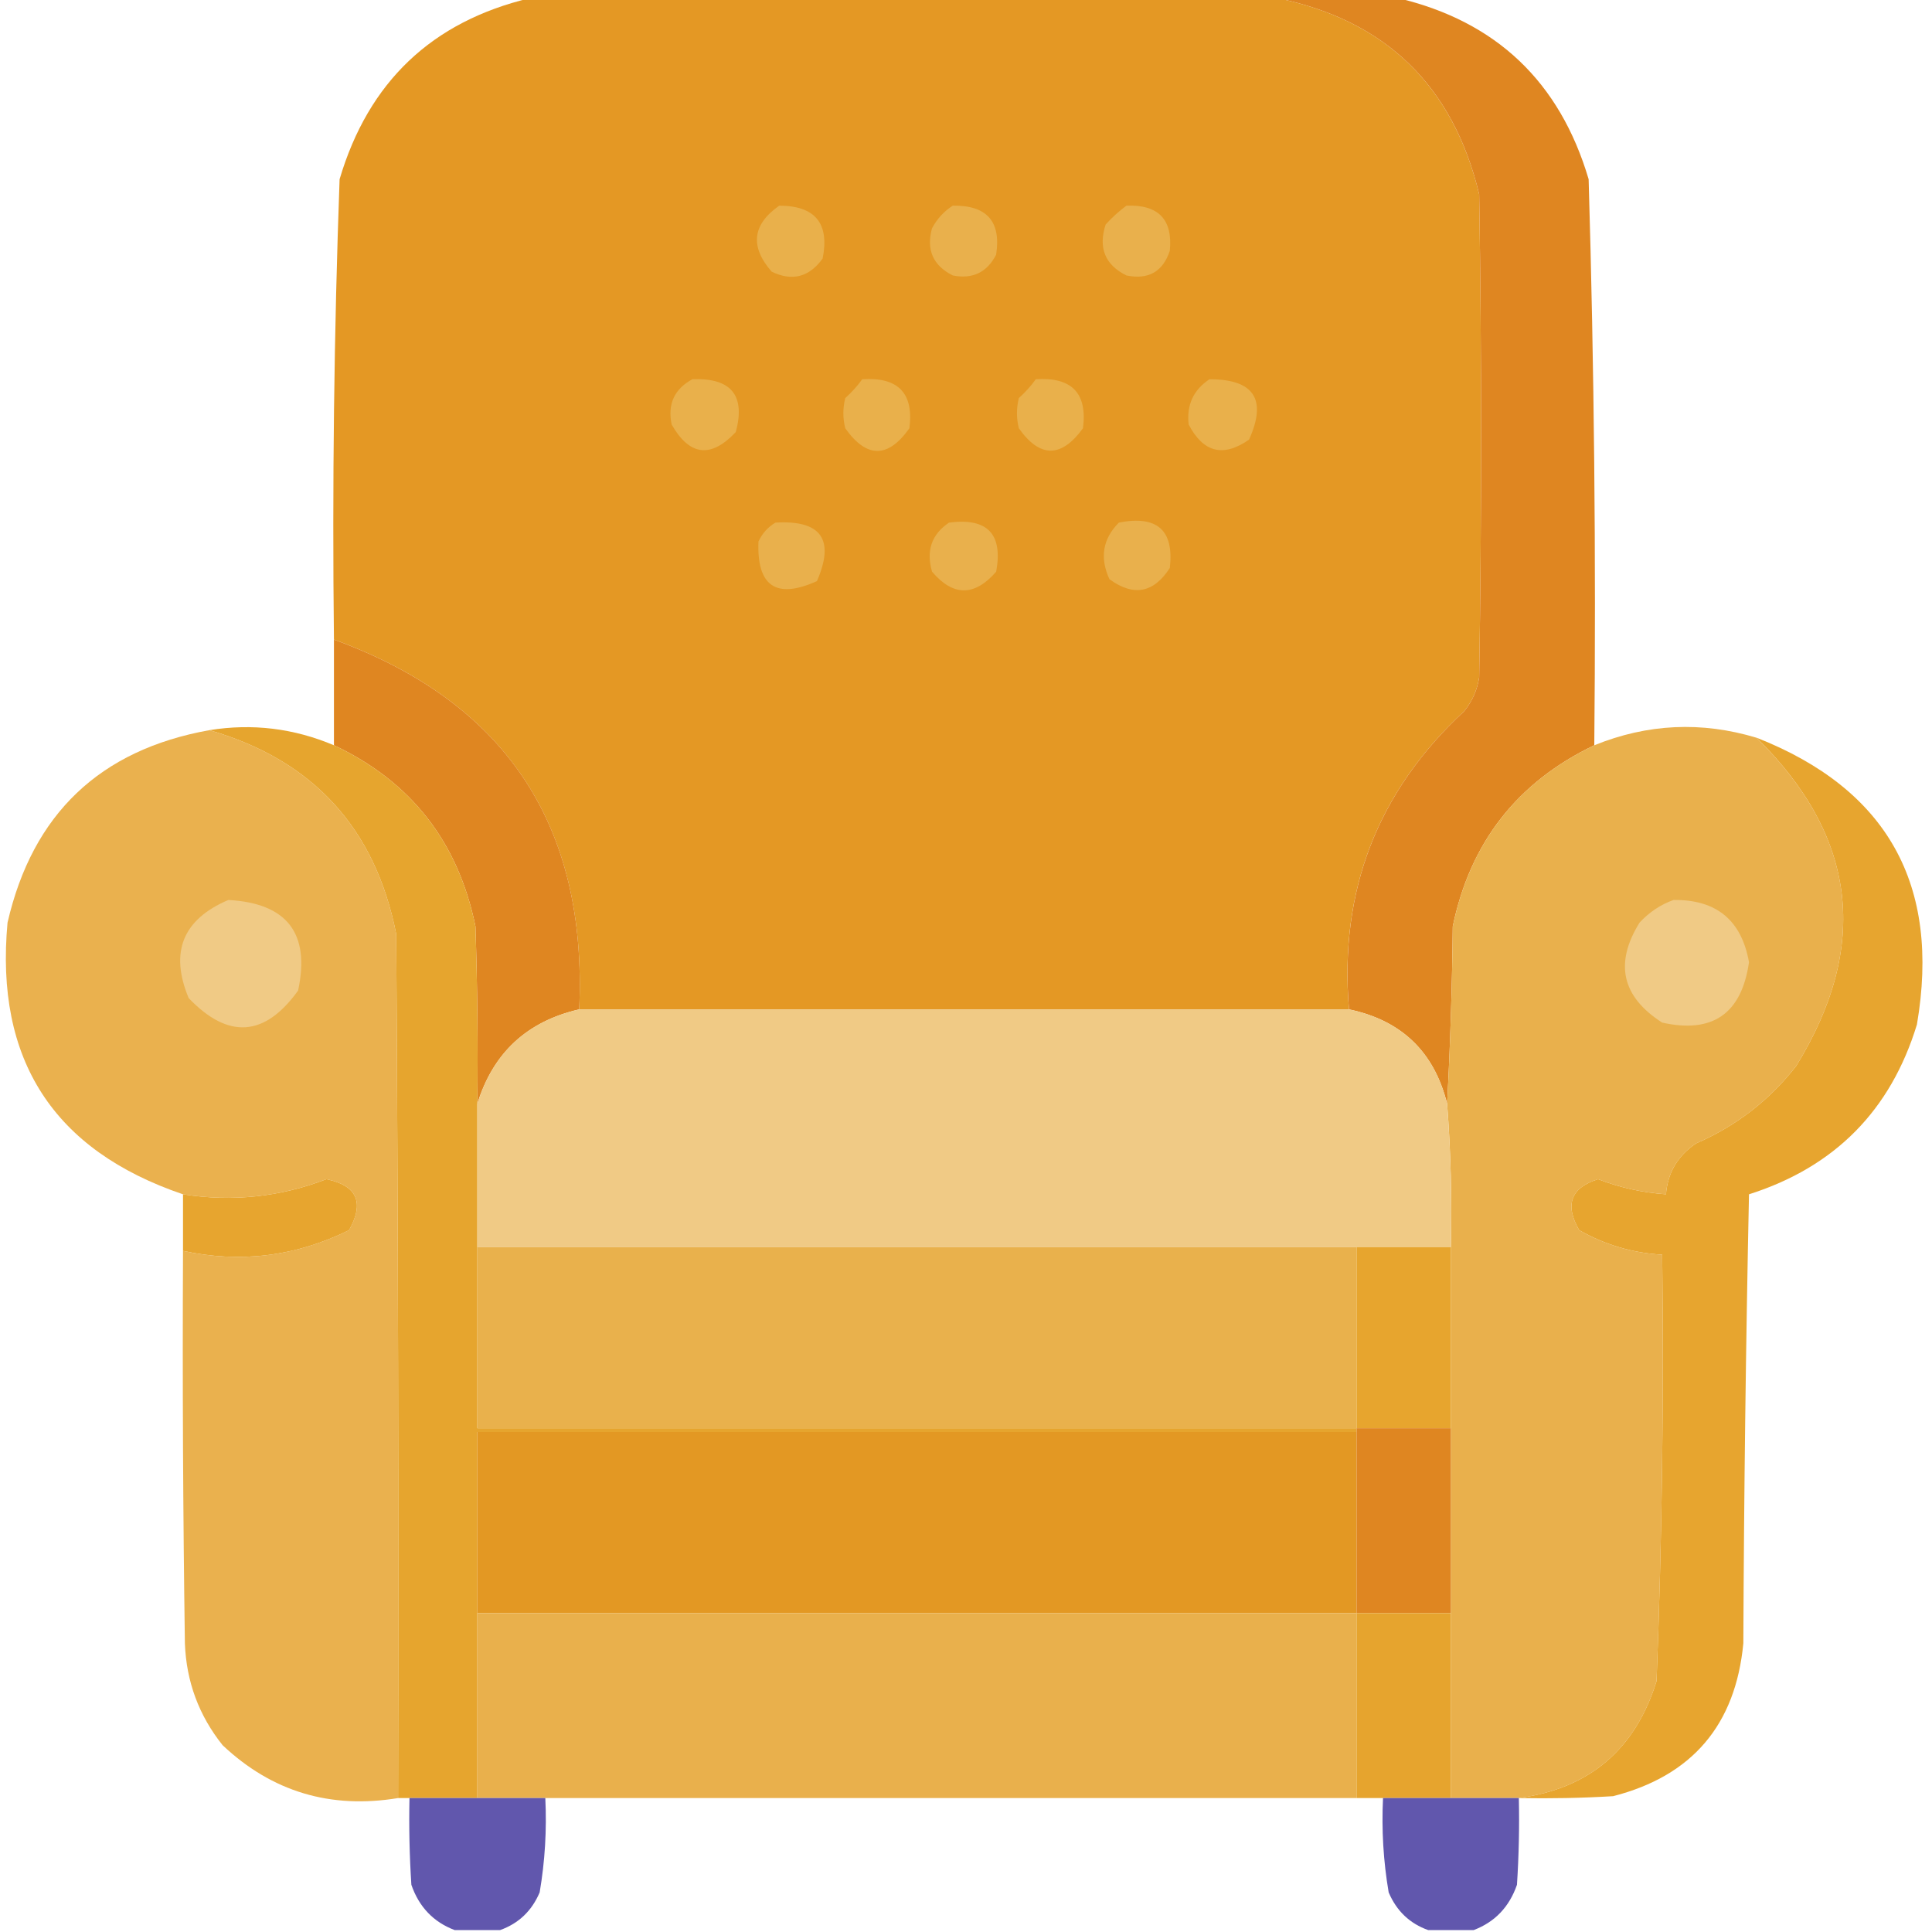 <svg width="40" height="40" viewBox="0 0 40 40" fill="none" xmlns="http://www.w3.org/2000/svg">
<g clip-path="url(#clip0_756_138200)">
<path opacity="0.999" fill-rule="evenodd" clip-rule="evenodd" d="M10.976 -0.039C16.132 -0.039 21.288 -0.039 26.445 -0.039C28.692 0.424 30.085 1.778 30.625 4.023C30.677 7.357 30.677 10.69 30.625 14.023C30.584 14.287 30.48 14.521 30.312 14.727C28.518 16.39 27.723 18.447 27.929 20.898C22.617 20.898 17.304 20.898 11.992 20.898C12.163 17.089 10.47 14.537 6.914 13.242C6.877 10.062 6.916 6.885 7.031 3.711C7.628 1.694 8.944 0.444 10.976 -0.039Z" fill="#E49824"/>
<path fill-rule="evenodd" clip-rule="evenodd" d="M26.445 -0.039C27.279 -0.039 28.112 -0.039 28.945 -0.039C30.979 0.444 32.294 1.694 32.891 3.711C33.006 7.615 33.045 11.521 33.008 15.43C31.415 16.192 30.438 17.442 30.078 19.18C30.065 20.417 30.026 21.641 29.961 22.852C29.693 21.776 29.015 21.125 27.93 20.898C27.724 18.447 28.518 16.39 30.312 14.727C30.48 14.521 30.584 14.287 30.625 14.023C30.677 10.69 30.677 7.357 30.625 4.023C30.086 1.778 28.692 0.424 26.445 -0.039Z" fill="#DF8621"/>
<path fill-rule="evenodd" clip-rule="evenodd" d="M16.133 4.258C16.878 4.26 17.177 4.624 17.032 5.352C16.754 5.738 16.402 5.83 15.977 5.625C15.523 5.106 15.575 4.65 16.133 4.258Z" fill="#E9B04B"/>
<path fill-rule="evenodd" clip-rule="evenodd" d="M19.726 4.258C20.431 4.247 20.731 4.585 20.624 5.273C20.434 5.641 20.135 5.784 19.726 5.703C19.317 5.497 19.174 5.172 19.296 4.727C19.402 4.529 19.546 4.373 19.726 4.258Z" fill="#E9B04C"/>
<path fill-rule="evenodd" clip-rule="evenodd" d="M23.321 4.258C23.985 4.232 24.285 4.545 24.219 5.195C24.074 5.627 23.774 5.796 23.321 5.703C22.878 5.483 22.735 5.132 22.891 4.648C23.026 4.5 23.17 4.37 23.321 4.258Z" fill="#E9B04C"/>
<path fill-rule="evenodd" clip-rule="evenodd" d="M14.336 7.851C15.139 7.821 15.438 8.185 15.234 8.945C14.719 9.493 14.276 9.441 13.906 8.789C13.818 8.366 13.961 8.054 14.336 7.851Z" fill="#E9B04B"/>
<path fill-rule="evenodd" clip-rule="evenodd" d="M17.852 7.852C18.597 7.802 18.922 8.141 18.828 8.867C18.385 9.492 17.943 9.492 17.5 8.867C17.448 8.659 17.448 8.451 17.5 8.242C17.633 8.122 17.751 7.992 17.852 7.852Z" fill="#E9B04B"/>
<path fill-rule="evenodd" clip-rule="evenodd" d="M21.445 7.852C22.191 7.802 22.516 8.141 22.422 8.867C21.972 9.484 21.53 9.484 21.094 8.867C21.042 8.659 21.042 8.451 21.094 8.242C21.227 8.122 21.344 7.992 21.445 7.852Z" fill="#E9B04B"/>
<path fill-rule="evenodd" clip-rule="evenodd" d="M25.04 7.852C25.963 7.851 26.237 8.268 25.86 9.102C25.328 9.474 24.912 9.37 24.61 8.789C24.564 8.386 24.707 8.074 25.04 7.852Z" fill="#E9B04B"/>
<path fill-rule="evenodd" clip-rule="evenodd" d="M16.055 10.82C17.002 10.764 17.289 11.168 16.914 12.031C16.071 12.412 15.667 12.139 15.703 11.211C15.784 11.04 15.901 10.91 16.055 10.82Z" fill="#E9B04C"/>
<path fill-rule="evenodd" clip-rule="evenodd" d="M19.649 10.82C20.443 10.716 20.768 11.054 20.625 11.836C20.177 12.351 19.734 12.351 19.297 11.836C19.171 11.4 19.288 11.062 19.649 10.82Z" fill="#E9B04C"/>
<path fill-rule="evenodd" clip-rule="evenodd" d="M23.165 10.82C23.958 10.664 24.31 10.976 24.22 11.758C23.887 12.278 23.47 12.356 22.97 11.992C22.765 11.547 22.831 11.156 23.165 10.82Z" fill="#E9B04C"/>
<path fill-rule="evenodd" clip-rule="evenodd" d="M6.914 13.242C10.471 14.537 12.164 17.089 11.992 20.898C10.913 21.145 10.21 21.796 9.883 22.852C9.896 21.627 9.883 20.403 9.844 19.18C9.485 17.43 8.509 16.18 6.914 15.43C6.914 14.7 6.914 13.971 6.914 13.242Z" fill="#DF8621"/>
<path opacity="0.999" fill-rule="evenodd" clip-rule="evenodd" d="M36.367 15.274C38.445 17.317 38.719 19.582 37.188 22.07C36.635 22.779 35.945 23.312 35.117 23.672C34.737 23.926 34.528 24.277 34.492 24.727C34.007 24.692 33.538 24.588 33.086 24.414C32.522 24.591 32.391 24.942 32.695 25.469C33.23 25.773 33.803 25.942 34.414 25.977C34.45 28.922 34.411 31.865 34.297 34.805C33.856 36.223 32.906 37.03 31.445 37.227C30.977 37.227 30.508 37.227 30.039 37.227C30.039 35.951 30.039 34.675 30.039 33.398C30.039 32.123 30.039 30.846 30.039 29.57C30.039 28.32 30.039 27.07 30.039 25.82C30.062 24.827 30.036 23.837 29.961 22.852C30.026 21.641 30.065 20.417 30.078 19.18C30.438 17.442 31.415 16.192 33.008 15.43C34.11 14.983 35.23 14.931 36.367 15.274Z" fill="#E9B04C"/>
<path opacity="0.989" fill-rule="evenodd" clip-rule="evenodd" d="M4.336 15.117C6.479 15.737 7.768 17.143 8.203 19.336C8.242 25.299 8.255 31.263 8.242 37.227C6.839 37.459 5.628 37.094 4.609 36.133C4.117 35.517 3.857 34.814 3.828 34.023C3.789 31.315 3.776 28.607 3.789 25.898C4.979 26.156 6.124 26.013 7.226 25.469C7.549 24.896 7.393 24.545 6.758 24.414C5.796 24.783 4.806 24.887 3.789 24.727C1.105 23.815 -0.106 21.94 0.156 19.102C0.674 16.852 2.067 15.524 4.336 15.117Z" fill="#EAB14D"/>
<path fill-rule="evenodd" clip-rule="evenodd" d="M6.914 15.43C8.509 16.18 9.485 17.43 9.844 19.18C9.883 20.403 9.896 21.627 9.883 22.852C9.883 23.841 9.883 24.831 9.883 25.82C9.883 27.07 9.883 28.32 9.883 29.57C15.95 29.57 22.018 29.57 28.086 29.57C28.086 29.596 28.086 29.622 28.086 29.648C22.018 29.648 15.95 29.648 9.883 29.648C9.883 30.898 9.883 32.148 9.883 33.398C9.883 34.675 9.883 35.95 9.883 37.227C9.414 37.227 8.945 37.227 8.477 37.227C8.398 37.227 8.32 37.227 8.242 37.227C8.255 31.263 8.242 25.299 8.203 19.336C7.768 17.143 6.479 15.737 4.336 15.117C5.223 14.974 6.082 15.078 6.914 15.43Z" fill="#E6A52E"/>
<path fill-rule="evenodd" clip-rule="evenodd" d="M36.367 15.273C39.075 16.338 40.182 18.318 39.688 21.211C39.145 22.99 37.987 24.162 36.211 24.727C36.146 27.825 36.107 30.924 36.094 34.023C35.933 35.713 35.035 36.768 33.398 37.188C32.748 37.227 32.097 37.239 31.445 37.227C32.906 37.03 33.856 36.223 34.297 34.805C34.411 31.865 34.45 28.922 34.414 25.977C33.803 25.942 33.23 25.773 32.695 25.469C32.391 24.942 32.522 24.59 33.086 24.414C33.538 24.588 34.007 24.692 34.492 24.727C34.528 24.277 34.737 23.926 35.117 23.672C35.945 23.312 36.635 22.779 37.188 22.07C38.719 19.582 38.445 17.317 36.367 15.273Z" fill="#E7A52F"/>
<path fill-rule="evenodd" clip-rule="evenodd" d="M4.727 18.633C5.944 18.699 6.426 19.324 6.172 20.508C5.481 21.469 4.725 21.521 3.906 20.664C3.51 19.713 3.783 19.036 4.727 18.633Z" fill="#F0CA85"/>
<path fill-rule="evenodd" clip-rule="evenodd" d="M34.648 18.633C35.536 18.622 36.057 19.052 36.211 19.922C36.058 20.987 35.459 21.404 34.414 21.172C33.578 20.636 33.421 19.946 33.945 19.102C34.147 18.884 34.382 18.728 34.648 18.633Z" fill="#F0CA85"/>
<path fill-rule="evenodd" clip-rule="evenodd" d="M11.992 20.898C17.305 20.898 22.617 20.898 27.93 20.898C29.015 21.125 29.693 21.776 29.961 22.852C30.036 23.837 30.062 24.827 30.039 25.82C29.388 25.82 28.737 25.82 28.086 25.82C22.018 25.82 15.95 25.82 9.883 25.82C9.883 24.831 9.883 23.841 9.883 22.852C10.21 21.796 10.913 21.145 11.992 20.898Z" fill="#F0CA85"/>
<path fill-rule="evenodd" clip-rule="evenodd" d="M3.789 25.898C3.789 25.508 3.789 25.117 3.789 24.727C4.807 24.887 5.796 24.783 6.758 24.414C7.393 24.545 7.549 24.896 7.227 25.469C6.125 26.013 4.979 26.156 3.789 25.898Z" fill="#E7A52F"/>
<path fill-rule="evenodd" clip-rule="evenodd" d="M9.883 25.82C15.95 25.82 22.018 25.82 28.086 25.82C28.086 27.07 28.086 28.32 28.086 29.57C22.018 29.57 15.95 29.57 9.883 29.57C9.883 28.32 9.883 27.07 9.883 25.82Z" fill="#E9B14C"/>
<path fill-rule="evenodd" clip-rule="evenodd" d="M28.086 25.82C28.737 25.82 29.388 25.82 30.039 25.82C30.039 27.07 30.039 28.32 30.039 29.57C29.388 29.57 28.737 29.57 28.086 29.57C28.086 28.32 28.086 27.07 28.086 25.82Z" fill="#E7A52E"/>
<path fill-rule="evenodd" clip-rule="evenodd" d="M28.086 29.648C28.086 30.898 28.086 32.148 28.086 33.398C22.018 33.398 15.95 33.398 9.883 33.398C9.883 32.148 9.883 30.898 9.883 29.648C15.95 29.648 22.018 29.648 28.086 29.648Z" fill="#E39823"/>
<path fill-rule="evenodd" clip-rule="evenodd" d="M28.086 29.57C28.737 29.57 29.388 29.57 30.039 29.57C30.039 30.846 30.039 32.122 30.039 33.398C29.388 33.398 28.737 33.398 28.086 33.398C28.086 32.148 28.086 30.898 28.086 29.648C28.086 29.622 28.086 29.596 28.086 29.57Z" fill="#DF8621"/>
<path opacity="0.993" fill-rule="evenodd" clip-rule="evenodd" d="M9.883 33.398C15.95 33.398 22.018 33.398 28.086 33.398C28.086 34.675 28.086 35.95 28.086 37.227C22.487 37.227 16.888 37.227 11.289 37.227C10.82 37.227 10.352 37.227 9.883 37.227C9.883 35.95 9.883 34.675 9.883 33.398Z" fill="#E9B04C"/>
<path fill-rule="evenodd" clip-rule="evenodd" d="M28.086 33.398C28.737 33.398 29.388 33.398 30.039 33.398C30.039 34.675 30.039 35.95 30.039 37.227C29.57 37.227 29.102 37.227 28.633 37.227C28.451 37.227 28.268 37.227 28.086 37.227C28.086 35.95 28.086 34.675 28.086 33.398Z" fill="#E6A42E"/>
<path opacity="0.979" fill-rule="evenodd" clip-rule="evenodd" d="M8.478 37.227C8.946 37.227 9.415 37.227 9.884 37.227C10.352 37.227 10.821 37.227 11.29 37.227C11.322 37.884 11.283 38.535 11.173 39.18C11.01 39.564 10.737 39.824 10.352 39.961C10.04 39.961 9.728 39.961 9.415 39.961C8.976 39.795 8.676 39.483 8.517 39.023C8.478 38.425 8.465 37.826 8.478 37.227Z" fill="#5E54AB"/>
<path opacity="0.978" fill-rule="evenodd" clip-rule="evenodd" d="M28.634 37.227C29.102 37.227 29.571 37.227 30.04 37.227C30.509 37.227 30.977 37.227 31.446 37.227C31.459 37.826 31.446 38.425 31.407 39.023C31.247 39.483 30.948 39.795 30.509 39.961C30.196 39.961 29.884 39.961 29.571 39.961C29.189 39.826 28.915 39.566 28.751 39.18C28.641 38.535 28.602 37.884 28.634 37.227Z" fill="#5E54AC"/>
</g>
<defs>
<clipPath id="clip0_756_138200">
<rect width="40" height="40" fill="white"/>
</clipPath>
</defs>
</svg>
